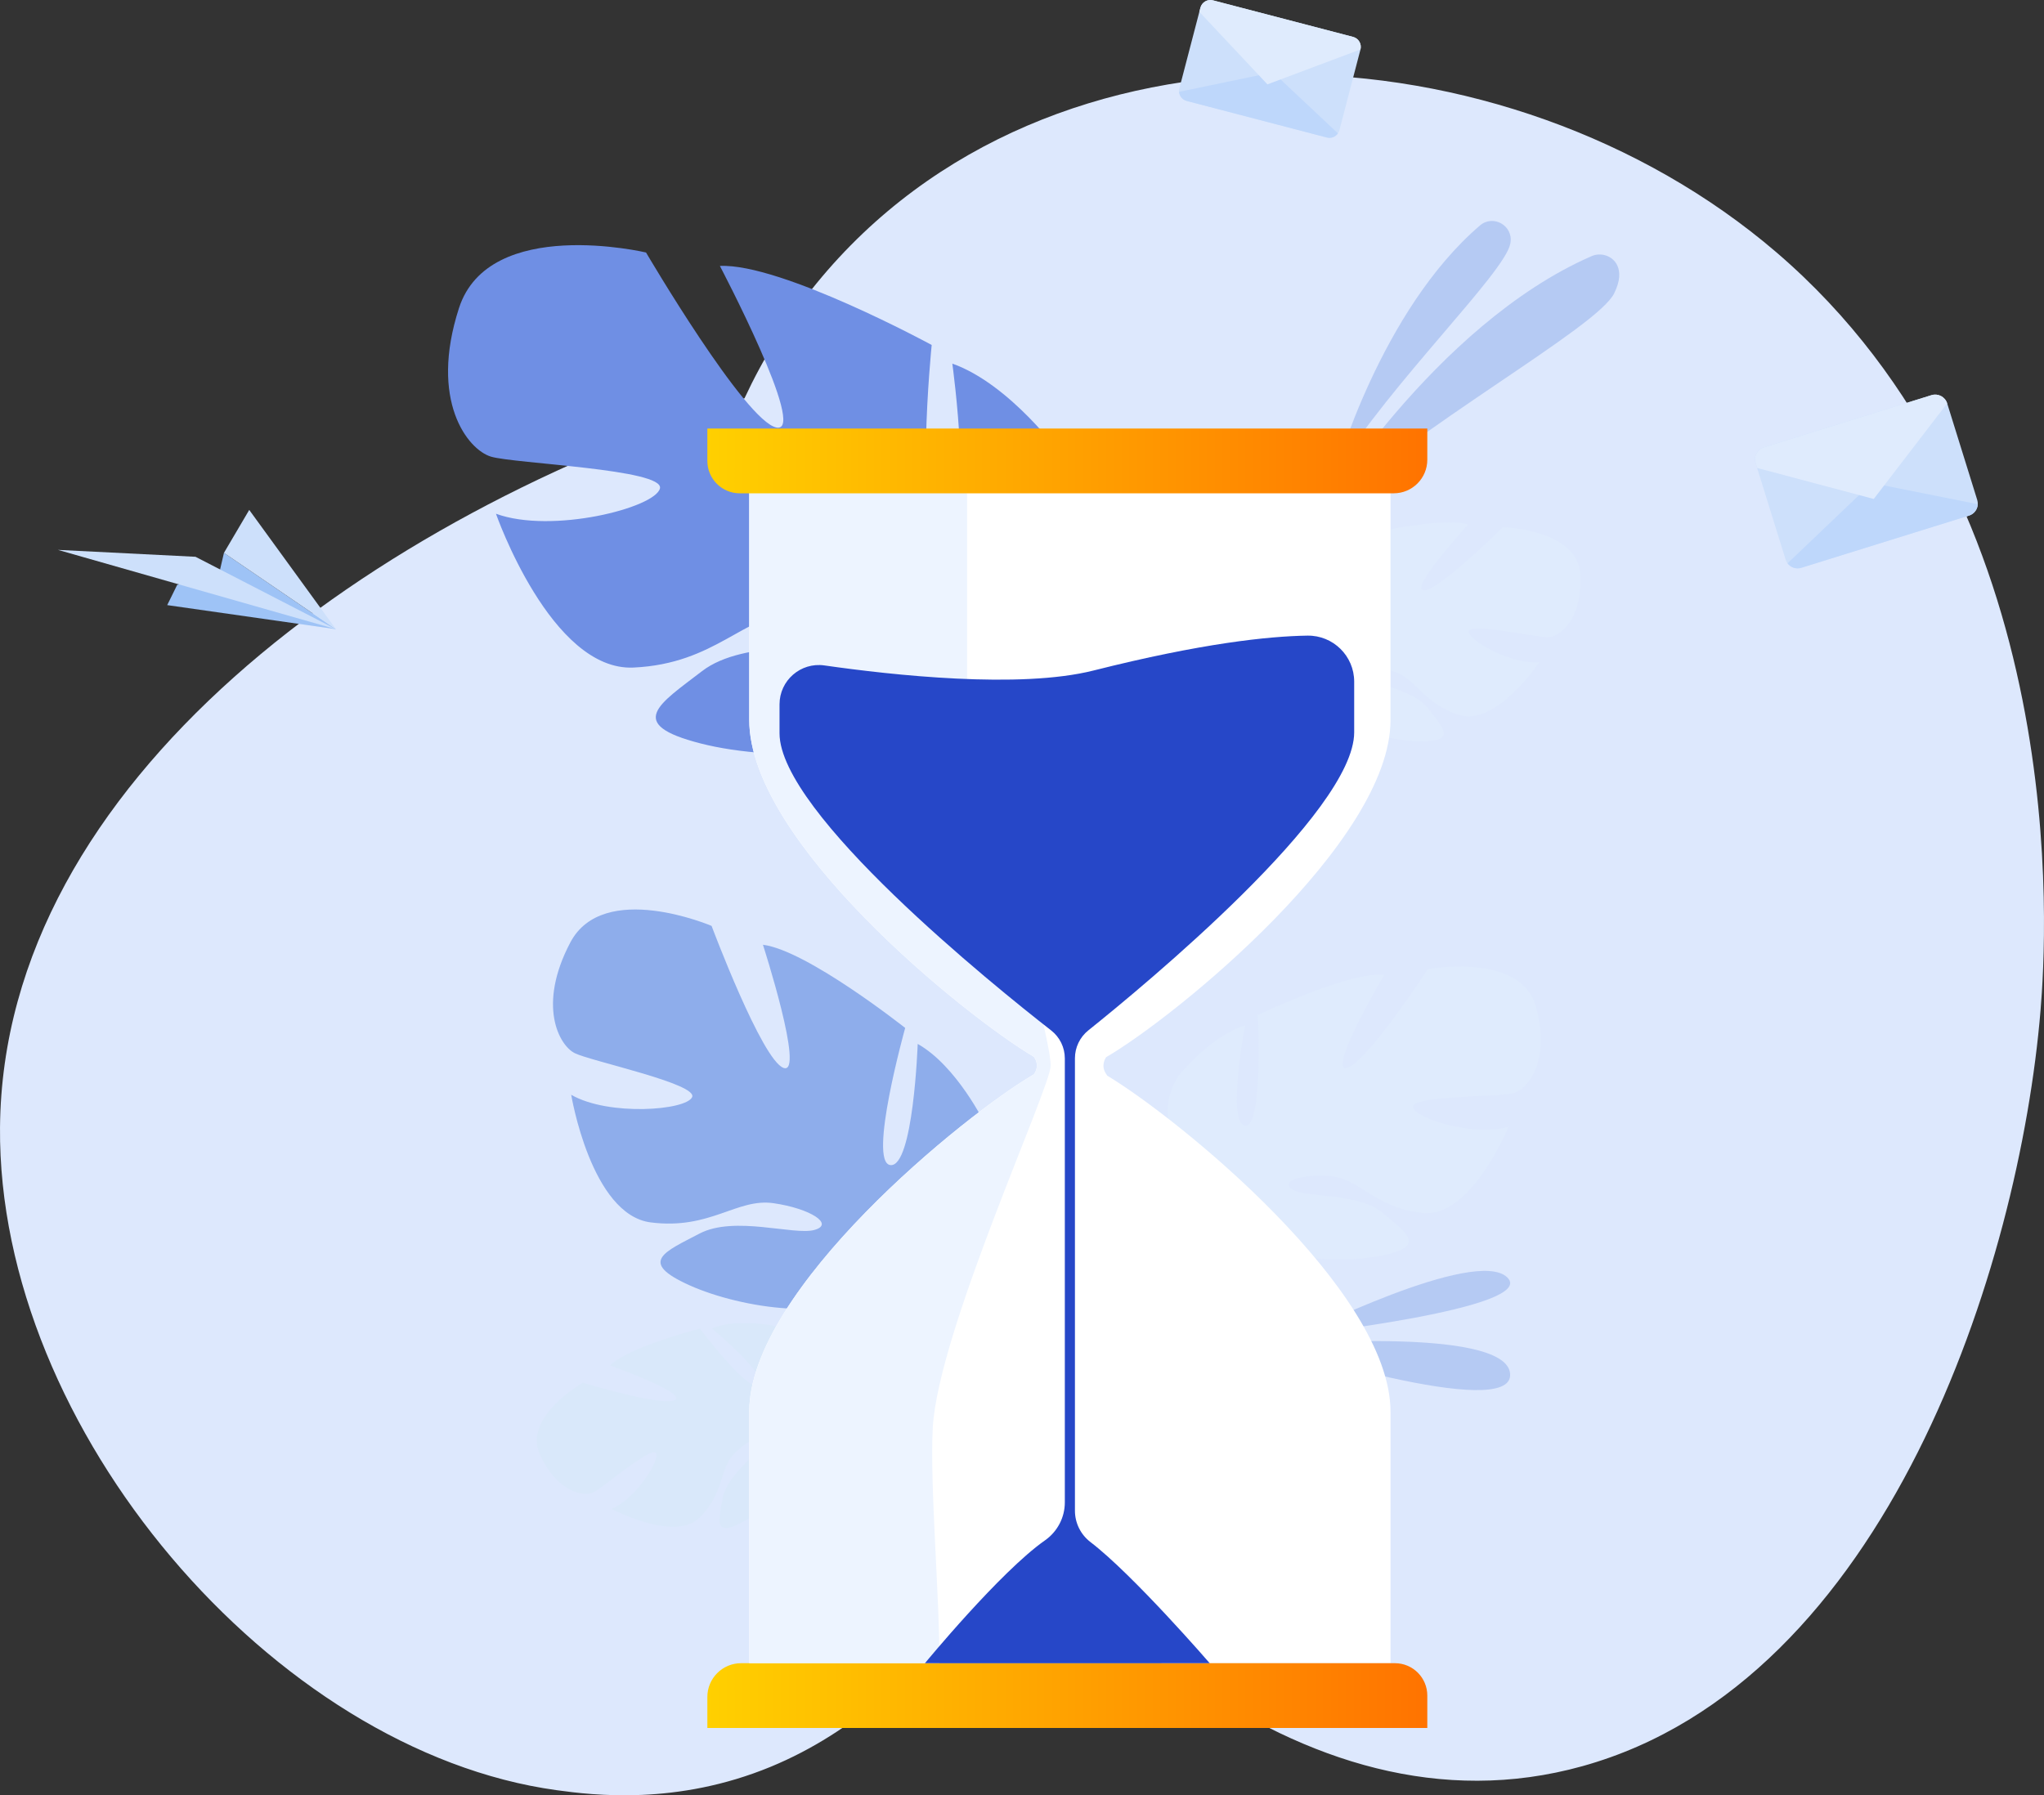 <svg width="247" height="217" viewBox="0 0 247 217" fill="none" xmlns="http://www.w3.org/2000/svg">
<rect x="0" y="0" width="247" height="217" fill="#333333" stroke="none"/>
<path d="M89.967 48.14C92.218 43.317 95.073 38.66 98.658 34.269C126.83 -0.244 182.187 2.663 214.646 30.484C250.646 61.338 247.318 113.266 246.581 122.139C244.022 153.004 228.02 203.247 191.214 213.482C174.115 218.237 157.799 212.89 143.565 202.972C132.324 195.139 117.501 195.87 106.771 205.052C102.713 208.526 98.189 211.461 93.163 213.541C81.788 218.246 71.662 216.985 67.276 216.384C33.086 211.695 -0.312 172.712 0.002 136.263C0.365 94.436 45.063 62.354 89.967 48.14Z" fill="#DDE8FD"/>
<path d="M190.96 69.411C190.652 63.955 181.603 63.727 181.603 63.727C181.603 63.727 173.782 71.512 172.017 71.363C170.252 71.214 177.404 63.401 177.404 63.401C174.139 62.374 164.783 64.666 164.783 64.666C164.783 64.666 163.095 75.32 161.42 74.74C159.745 74.162 163.396 65.385 163.396 65.385C159.967 65.671 156.161 68.799 156.161 68.799C151.104 74.134 158.213 80.355 158.213 80.355C158.213 80.355 157.549 84.034 154.406 87.751C154.406 87.751 153.733 88.419 152.938 89.624L153.817 89.81C153.939 89.59 154.065 89.377 154.201 89.178C154.201 89.177 154.202 89.175 154.204 89.175C154.205 89.172 154.208 89.169 154.21 89.166C154.299 89.043 154.427 88.868 154.584 88.655C154.584 88.655 154.584 88.655 154.584 88.654C154.584 88.654 154.584 88.654 154.586 88.652C154.964 88.182 155.229 87.833 155.403 87.576C155.403 87.574 155.404 87.574 155.404 87.573C156.558 86.092 158.171 84.185 159.041 83.897C159.041 83.897 158.972 83.739 158.938 83.454C158.971 83.595 159.005 83.742 159.041 83.897C159.864 87.441 167.276 89.569 171.651 89.594C176.026 89.62 174.448 88.052 172.597 85.654C170.745 83.256 165.906 82.763 164.668 81.715C163.429 80.667 165.631 80.346 168.382 81.151C171.131 81.957 171.94 85.049 176.364 86.433C180.788 87.817 186.023 80.048 186.023 80.048C182.7 80.358 177.474 77.456 177.486 76.335C177.498 75.215 185.754 77.071 187.112 77.02C188.465 76.973 191.267 74.868 190.96 69.411Z" fill="#DFEBFD"/>
<path opacity="0.5" d="M161.36 57.119C161.36 57.119 166.808 37.564 178.845 27.25C180.444 25.879 182.886 27.285 182.522 29.36C182.516 29.395 182.51 29.43 182.502 29.466C181.823 32.998 168.086 46.226 161.36 57.119Z" fill="#8EADEB"/>
<path opacity="0.5" d="M159.242 62.633C159.242 62.633 173.248 39.301 192.316 30.966C193.478 30.458 194.875 30.923 195.426 32.066C195.784 32.811 195.83 33.895 195.059 35.457C192.999 39.624 171.355 51.379 159.242 62.633Z" fill="#8EADEB"/>
<path opacity="0.5" d="M157.032 161.346C157.032 161.346 178.292 150.688 182.139 154.4C185.985 158.113 157.032 161.346 157.032 161.346Z" fill="#8EADEB"/>
<path opacity="0.5" d="M153.572 162.621C153.572 162.621 182.038 160.12 182.485 166.054C182.931 171.987 153.572 162.621 153.572 162.621Z" fill="#8EADEB"/>
<path d="M55.466 37.232C59.097 26.034 78.068 30.52 78.068 30.52C78.068 30.52 90.093 51.019 93.851 51.677C97.609 52.336 86.991 32.144 86.991 32.144C94.353 31.794 112.586 41.696 112.586 41.696C112.586 41.696 110.266 64.807 114.072 64.52C117.876 64.234 115.082 43.951 115.082 43.951C122.068 46.427 128.28 55.026 128.28 55.026C135.892 68.909 117.677 77.969 117.677 77.969C117.677 77.969 117.045 85.995 121.557 95.46C121.557 95.46 122.594 97.217 123.59 100.167L121.657 100.072C121.524 99.546 121.374 99.036 121.206 98.546C121.206 98.541 121.205 98.54 121.203 98.537C121.2 98.529 121.199 98.523 121.196 98.516C121.079 98.211 120.909 97.776 120.697 97.246C120.697 97.246 120.697 97.245 120.695 97.245C120.695 97.243 120.694 97.243 120.694 97.242C120.16 96.056 119.802 95.183 119.581 94.553C119.579 94.551 119.579 94.549 119.579 94.547C117.988 90.829 115.671 85.975 114.018 84.898C114.018 84.898 114.247 84.609 114.476 84.032C114.33 84.308 114.179 84.597 114.018 84.898C110.361 91.828 93.757 92.198 84.632 89.854C75.506 87.51 79.652 85.106 84.823 81.13C89.995 77.152 100.339 78.777 103.494 77.273C106.647 75.769 102.238 73.893 96.07 74.064C89.901 74.234 86.526 80.231 76.553 80.689C66.579 81.147 59.933 62.097 59.933 62.097C66.683 64.562 79.16 61.383 79.748 59.041C80.337 56.7 62.125 56.043 59.324 55.194C56.523 54.346 51.837 48.431 55.466 37.232Z" fill="#6F8FE4"/>
<path d="M185.621 121.723C183.814 115.049 172.554 117.135 172.554 117.135C172.554 117.135 164.908 128.815 162.684 129.093C160.459 129.371 167.271 117.83 167.271 117.83C162.962 117.413 151.98 122.697 151.98 122.697C151.98 122.697 152.675 136.325 150.451 136.045C148.226 135.767 150.451 123.947 150.451 123.947C146.281 125.199 142.387 130.065 142.387 130.065C137.522 137.991 147.948 143.832 147.948 143.832C147.948 143.832 148.086 148.56 145.168 153.983C145.168 153.983 144.509 154.984 143.839 156.686H144.976C145.068 156.382 145.171 156.086 145.285 155.804C145.285 155.802 145.285 155.801 145.287 155.799C145.288 155.795 145.29 155.792 145.291 155.787C145.368 155.612 145.481 155.362 145.621 155.057C145.621 155.057 145.621 155.057 145.621 155.056C145.621 155.056 145.621 155.056 145.621 155.054C145.969 154.374 146.204 153.871 146.352 153.508C146.352 153.507 146.354 153.505 146.354 153.505C147.394 151.371 148.893 148.588 149.893 148.006C149.893 148.006 149.767 147.829 149.65 147.484C149.727 147.65 149.809 147.824 149.893 148.006C151.84 152.177 161.571 152.872 166.992 151.76C172.413 150.648 170.05 149.119 167.13 146.637C164.212 144.154 158.093 144.808 156.286 143.835C154.479 142.861 157.12 141.887 160.736 142.165C164.351 142.443 166.157 146.058 171.995 146.616C177.834 147.172 182.283 136.187 182.283 136.187C178.252 137.438 171.024 135.213 170.746 133.823C170.468 132.432 181.172 132.572 182.841 132.154C184.508 131.735 187.428 128.398 185.621 121.723Z" fill="#DFEBFD"/>
<path d="M68.921 113.913C72.924 106.325 85.989 111.916 85.989 111.916C85.989 111.916 92.067 128.137 94.684 129.08C97.301 130.022 92.195 114.194 92.195 114.194C97.526 114.863 109.384 124.249 109.384 124.249C109.384 124.249 104.836 140.557 107.604 140.826C110.373 141.095 110.896 126.18 110.896 126.18C115.604 128.83 118.992 135.782 118.992 135.782C122.726 146.702 108.515 150.935 108.515 150.935C108.515 150.935 107.06 156.621 109.12 163.98C109.12 163.98 109.644 165.372 109.992 167.615L108.616 167.306C108.586 166.912 108.543 166.527 108.482 166.154C108.482 166.151 108.482 166.149 108.481 166.146C108.479 166.14 108.479 166.136 108.478 166.13C108.432 165.896 108.363 165.562 108.277 165.156V165.155C108.277 165.153 108.277 165.153 108.277 165.153C108.042 164.235 107.894 163.563 107.814 163.084C107.814 163.083 107.814 163.081 107.814 163.08C107.134 160.211 106.076 156.435 105.024 155.457C105.024 155.457 105.225 155.277 105.461 154.892C105.321 155.072 105.177 155.261 105.024 155.457C101.534 159.977 89.563 158.17 83.303 155.347C77.042 152.524 80.319 151.316 84.529 149.105C88.739 146.895 95.965 149.352 98.417 148.665C100.869 147.979 97.937 146.082 93.485 145.434C89.034 144.787 85.862 148.671 78.642 147.756C71.423 146.84 69.026 132.329 69.026 132.329C73.566 134.942 82.924 134.215 83.638 132.609C84.353 131 71.356 128.255 69.451 127.296C67.543 126.337 64.917 121.502 68.921 113.913Z" fill="#8EADEB"/>
<path d="M65.259 175.84C63.141 171.248 70.435 167.133 70.435 167.133C70.435 167.133 80.201 170.096 81.579 169.208C82.956 168.321 73.723 165.045 73.723 165.045C75.945 162.788 84.582 160.597 84.582 160.597C84.582 160.597 90.584 168.566 91.7 167.365C92.818 166.166 86.026 160.581 86.026 160.581C88.952 159.325 93.418 160.229 93.418 160.229C99.865 162.39 96.757 170.558 96.757 170.558C96.757 170.558 98.897 173.275 103.077 174.946C103.077 174.946 103.917 175.199 105.091 175.838L104.453 176.372C104.259 176.244 104.063 176.126 103.866 176.021C103.865 176.019 103.865 176.019 103.863 176.019C103.86 176.018 103.857 176.016 103.855 176.015C103.728 175.952 103.548 175.865 103.327 175.759C103.327 175.759 103.327 175.759 103.325 175.759C103.325 175.759 103.325 175.759 103.324 175.759C102.81 175.541 102.443 175.37 102.19 175.236C102.189 175.236 102.189 175.235 102.187 175.235C100.602 174.525 98.456 173.669 97.622 173.81C97.622 173.81 97.61 173.651 97.513 173.403C97.548 173.533 97.583 173.668 97.622 173.81C98.487 177.063 93.356 182.02 89.793 183.941C86.231 185.861 86.839 183.895 87.312 181.133C87.784 178.371 91.522 175.868 92.079 174.473C92.636 173.079 90.698 173.773 88.802 175.625C86.906 177.478 87.588 180.354 84.574 183.406C81.561 186.457 73.913 182.384 73.913 182.384C76.761 181.194 79.772 176.554 79.275 175.643C78.779 174.734 72.841 179.835 71.71 180.384C70.577 180.932 67.375 180.43 65.259 175.84Z" fill="#D9E8FA"/>
<path d="M133.673 127.78C133.543 127.965 132.985 128.854 133.7 129.856C133.746 129.919 133.776 129.971 133.795 130.014C142.356 135.158 168.032 155.972 168.032 170.642V201.032H90.539V170.63C90.539 155.866 116.566 134.723 124.938 129.856C124.94 129.856 124.94 129.856 124.94 129.856C125.209 129.48 125.296 129.12 125.296 128.807C125.296 128.181 124.94 127.742 124.94 127.742C116.547 122.767 90.539 101.78 90.539 87.016V56.627H168.032V87.03C168.032 101.769 142.09 122.87 133.673 127.78Z" fill="white"/>
<path d="M172.478 208.861H85.478V205.115C85.478 202.86 87.305 201.033 89.559 201.033H168.565C170.726 201.033 172.478 202.786 172.478 204.947V208.861Z" fill="url(#paint0_linear)"/>
<path d="M112.722 172.51C112.326 179.312 113.618 193.985 113.501 201.032H90.54V170.63C90.54 155.866 116.567 134.723 124.939 129.856C124.941 129.856 124.941 129.856 124.941 129.856C125.21 129.48 125.297 129.12 125.297 128.807C125.297 128.181 124.941 127.742 124.941 127.742C116.547 122.767 90.54 101.78 90.54 87.016V56.627H105.901L116.867 59.628V83.661C116.867 83.661 115.781 90.584 118.5 97.383C121.22 104.182 127.057 125.996 126.966 128.829C126.874 131.664 113.401 160.85 112.722 172.51Z" fill="#EDF4FF"/>
<path d="M157.992 76.829C153.295 76.9 145.218 77.747 132.151 81.044C123.205 83.301 107.781 81.602 99.623 80.432C96.761 80.022 94.2 82.241 94.2 85.134V88.636C94.2 98.287 120.162 119.194 127.027 124.553C128.067 125.365 128.675 126.61 128.675 127.93V181.601C128.675 183.433 127.772 185.14 126.271 186.191C120.872 189.971 111.774 201.032 111.774 201.032H146.182C146.182 201.032 136.955 190.357 131.777 186.395C130.594 185.491 129.897 184.09 129.897 182.603V127.916C129.897 126.603 130.493 125.362 131.518 124.541C138.248 119.15 163.642 98.165 163.642 88.521V82.394C163.642 79.287 161.098 76.783 157.992 76.829Z" fill="#2647C8"/>
<path d="M168.42 59.627H89.391C87.231 59.627 85.478 57.874 85.478 55.713V51.799H172.478V55.567C172.478 57.809 170.661 59.627 168.42 59.627Z" fill="url(#paint1_linear)"/>
<path d="M20.205 73.141L40.591 76.05L27.062 66.826L26.375 69.783L21.418 70.681L20.205 73.141Z" fill="#9EC3F6"/>
<path d="M40.591 76.05L23.626 67.3L7 66.465L40.591 76.05Z" fill="#CDE0FB"/>
<path d="M27.061 66.826L40.591 76.049L30.118 61.635L27.061 66.826Z" fill="#CDE0FB"/>
<path d="M235.3 48.755L238.932 60.428C238.985 60.6 239.006 60.776 238.998 60.945C238.972 61.563 238.562 62.128 237.937 62.322L217.669 68.632C217.04 68.828 216.382 68.591 216.011 68.092C215.91 67.958 215.831 67.805 215.777 67.636L212.147 55.967C211.899 55.169 212.343 54.321 213.14 54.073L233.406 47.763C234.201 47.518 235.047 47.959 235.3 48.755Z" fill="#CDE0FB"/>
<path d="M238.997 60.946C238.97 61.564 238.56 62.129 237.935 62.322L217.667 68.632C217.039 68.828 216.38 68.592 216.009 68.092L226.182 58.383L238.997 60.946Z" fill="#BED7FB"/>
<path d="M235.299 48.755L226.427 60.31L212.334 56.564L212.148 55.967C211.9 55.169 212.344 54.321 213.141 54.073L233.407 47.763C234.201 47.518 235.046 47.959 235.299 48.755Z" fill="#DFEBFD"/>
<path d="M164.402 5.978L161.858 15.729C161.821 15.874 161.758 16.004 161.68 16.12C161.391 16.543 160.859 16.758 160.338 16.621L143.407 12.202C142.882 12.065 142.524 11.612 142.481 11.102C142.469 10.964 142.48 10.823 142.517 10.681L145.06 0.935C145.233 0.267 145.914 -0.131 146.58 0.043L163.51 4.462C164.173 4.634 164.573 5.312 164.402 5.978Z" fill="#CDE0FB"/>
<path d="M161.678 16.119C161.39 16.542 160.858 16.757 160.336 16.62L143.405 12.201C142.881 12.064 142.523 11.611 142.479 11.101L153.828 8.742L161.678 16.119Z" fill="#BED7FB"/>
<path d="M164.402 5.978L153.158 10.196L144.929 1.432L145.059 0.933C145.233 0.265 145.914 -0.133 146.58 0.041L163.51 4.46C164.173 4.634 164.573 5.312 164.402 5.978Z" fill="#DFEBFD"/>
<defs>
<linearGradient id="paint0_linear" x1="85.496" y1="204.948" x2="172.493" y2="204.948" gradientUnits="userSpaceOnUse">
<stop offset="1.09e-06" stop-color="#FFD000"/>
<stop offset="1" stop-color="#FF7300"/>
</linearGradient>
<linearGradient id="paint1_linear" x1="85.496" y1="55.714" x2="172.493" y2="55.714" gradientUnits="userSpaceOnUse">
<stop offset="1.09e-06" stop-color="#FFD000"/>
<stop offset="1" stop-color="#FF7300"/>
</linearGradient>
</defs>
</svg>
